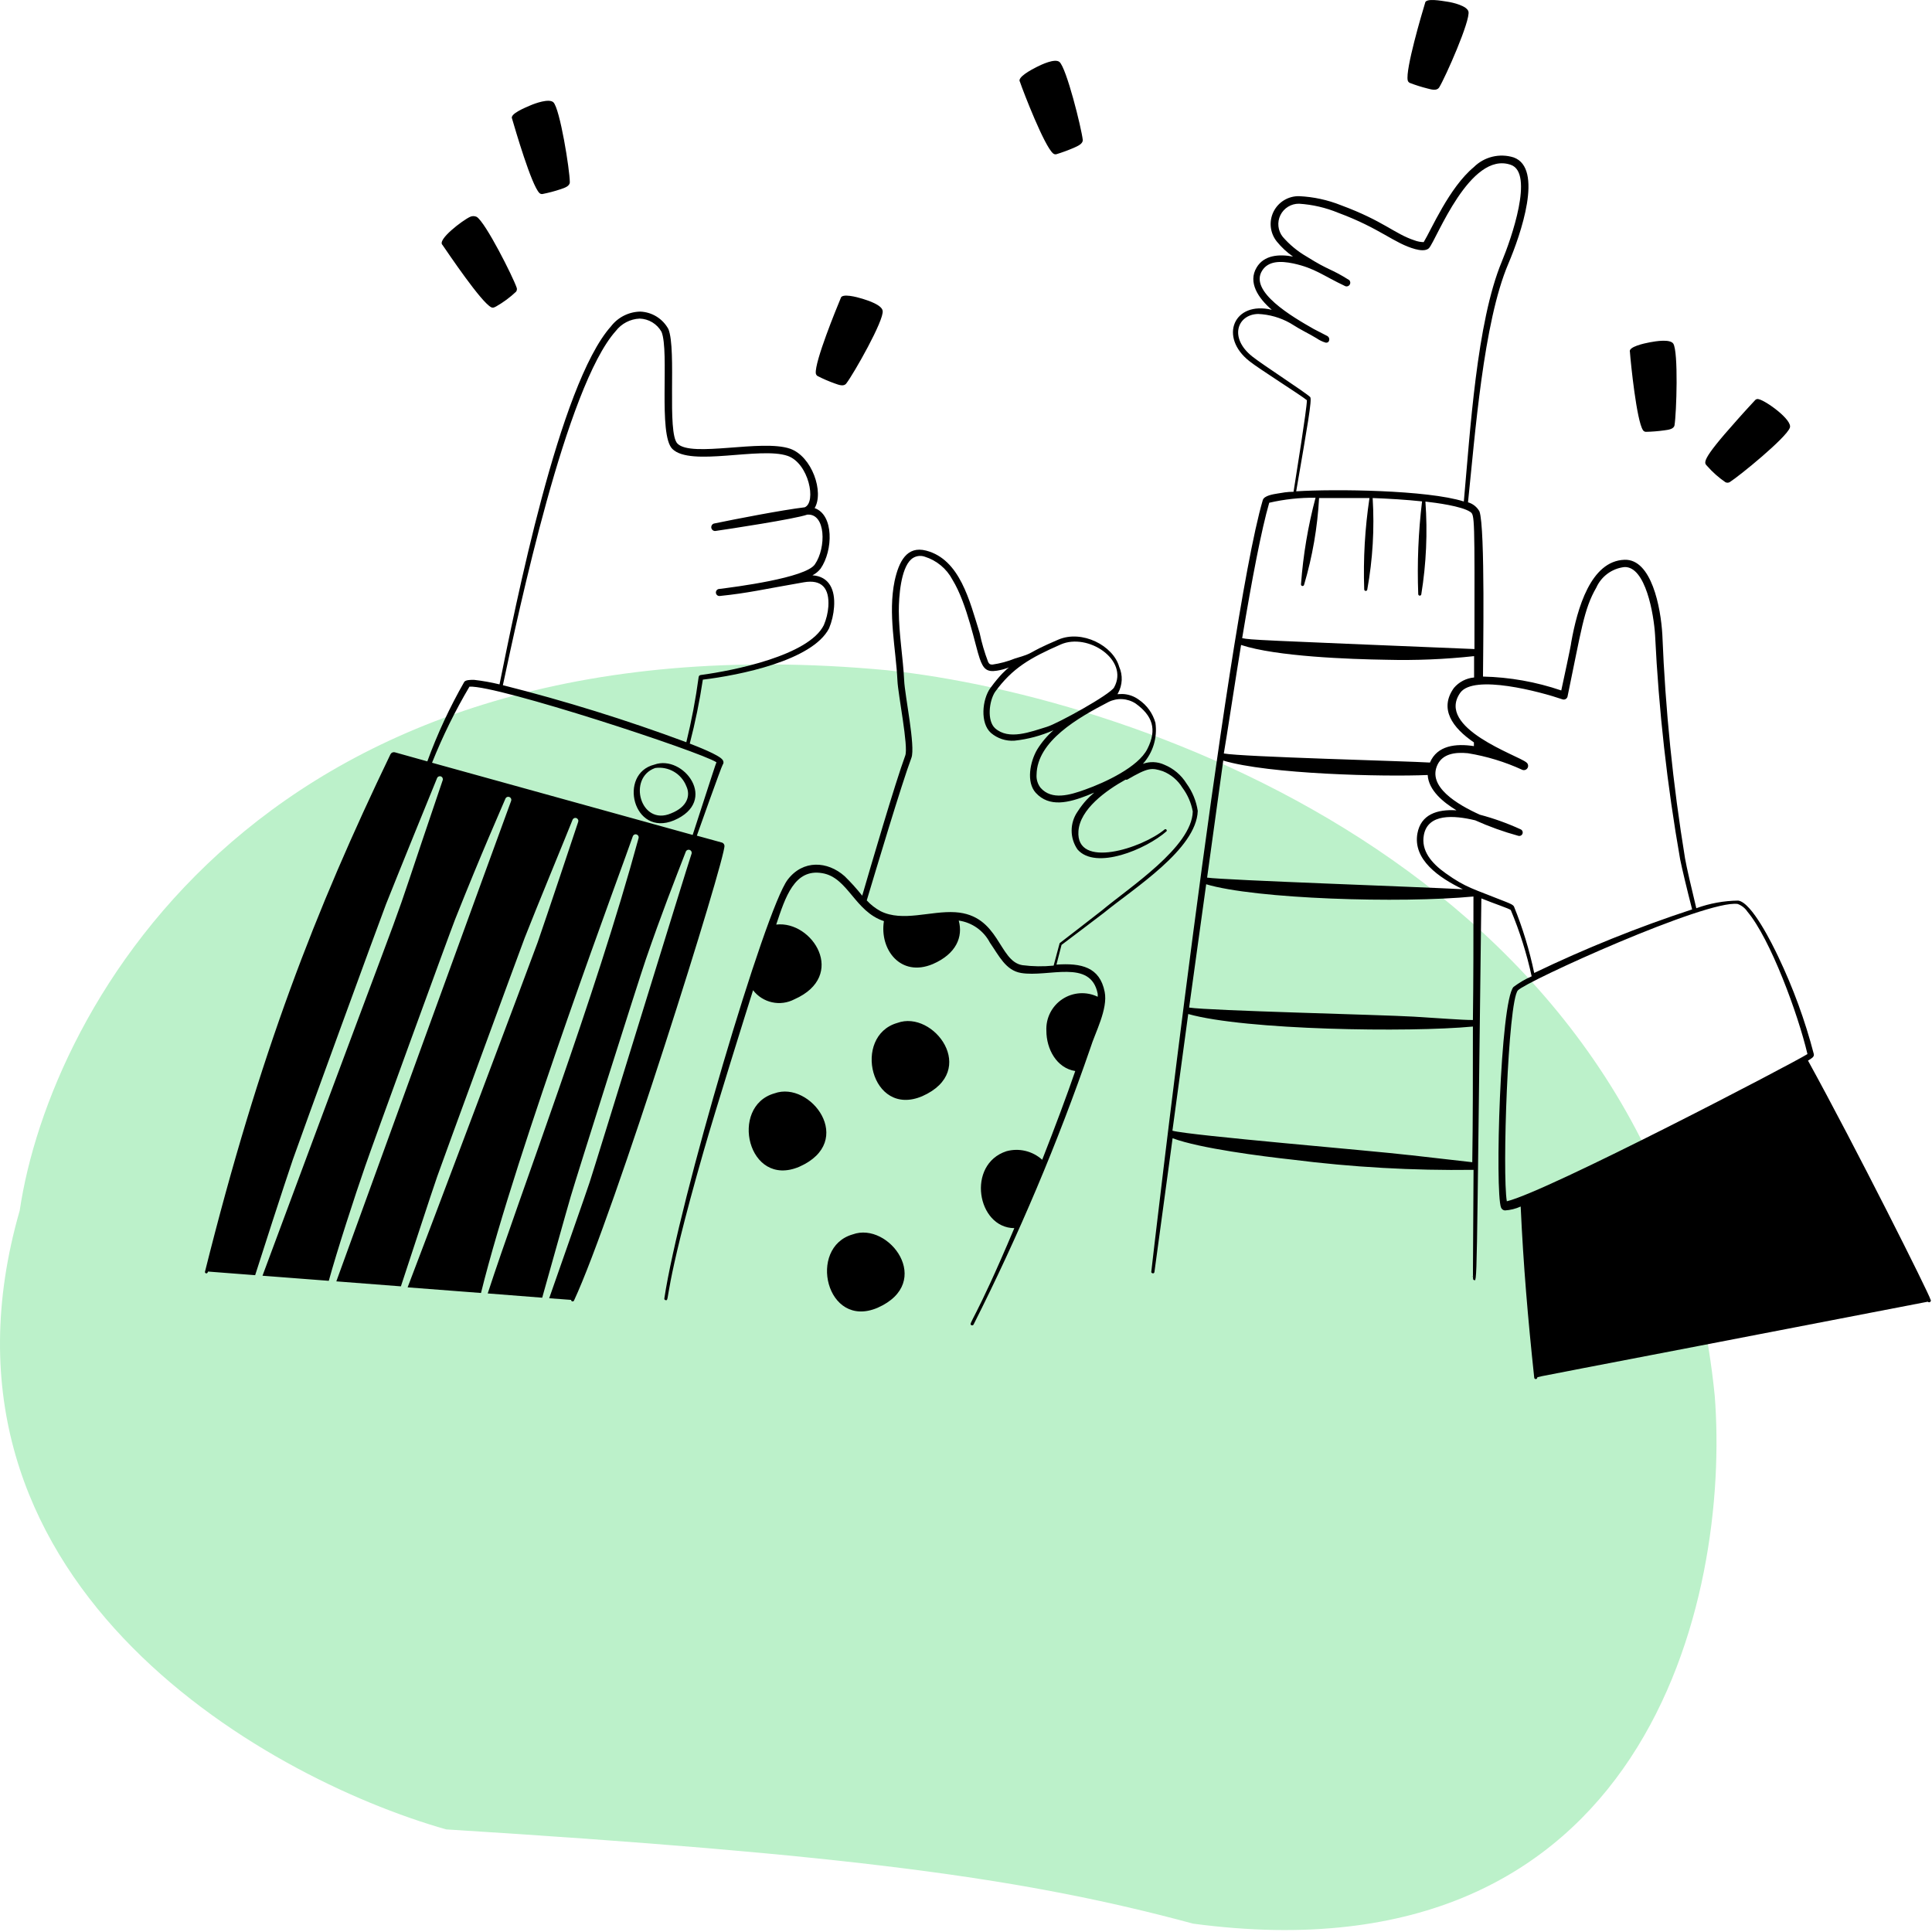 <svg width="379" height="379" viewBox="0 0 379 379" fill="none" xmlns="http://www.w3.org/2000/svg">
<path d="M173.863 131.464C52.078 120.126 9.791 197.403 3.87 237.459C-16.901 309.677 50.985 348.491 87.524 358.871C166.074 363.788 200.536 368.293 234.051 377.361C323.293 389.295 339.455 313.31 336.38 273.826C326.304 172.462 223.837 136.683 173.863 131.464Z" fill="#BCF1CA"/>
<path fill-rule="evenodd" clip-rule="evenodd" d="M128.346 150.001C121.22 151.783 124.177 164.252 132.194 160.939C141.101 157.162 134.064 147.917 128.346 150.001ZM131.624 159.567C125.638 162.115 123.037 152.584 128.524 150.66C129.795 150.479 131.089 150.733 132.198 151.379C133.307 152.026 134.166 153.028 134.634 154.223C135.471 155.987 134.919 158.267 131.624 159.567Z" fill="black"/>
<path fill-rule="evenodd" clip-rule="evenodd" d="M142.116 165.874C142.094 165.716 142.022 165.57 141.909 165.457C141.797 165.345 141.65 165.272 141.493 165.25L136.701 163.932C136.861 163.451 141.546 150.304 141.76 150.037C141.87 149.901 141.93 149.731 141.93 149.556C141.93 149.381 141.87 149.211 141.76 149.075C141.119 148.095 136.54 146.349 135.311 145.868C136.384 141.735 137.241 137.549 137.876 133.327C145.002 132.472 159.378 129.604 162.638 123.262C163.186 121.928 163.516 120.514 163.618 119.076C163.867 115.727 162.691 113.072 159.378 112.859C160.003 112.542 160.55 112.092 160.981 111.54C163.44 107.978 163.6 100.994 159.806 99.676C161.676 96.559 159.307 89.54 154.996 88.026C149.42 86.102 135.685 89.807 132.906 87.028C130.786 84.926 132.764 68.68 131.125 64.564C130.58 63.559 129.783 62.713 128.811 62.11C127.839 61.507 126.727 61.168 125.585 61.126C124.472 61.15 123.379 61.423 122.386 61.925C121.393 62.428 120.526 63.147 119.848 64.03C109.694 75.395 101.072 119.076 97.99 134.253C96.336 133.853 94.658 133.555 92.967 133.363C92.361 133.363 91.364 133.363 91.079 133.755C88.225 138.742 85.799 143.962 83.828 149.36L77.451 147.578C77.285 147.536 77.109 147.552 76.954 147.623C76.798 147.694 76.672 147.817 76.596 147.97C61.881 178.539 50.908 206.704 40.219 249.44C40.112 249.796 40.682 250.028 40.807 249.44L50.053 250.152C50.819 247.676 55.86 232.107 57.445 227.475C58.817 223.502 74.476 180.588 75.723 177.381C77.843 172.037 84.63 155.328 85.734 152.655C85.761 152.583 85.802 152.516 85.855 152.46C85.907 152.403 85.971 152.357 86.041 152.325C86.111 152.293 86.187 152.275 86.264 152.272C86.342 152.269 86.419 152.281 86.491 152.308C86.564 152.335 86.63 152.376 86.687 152.428C86.744 152.481 86.79 152.544 86.822 152.615C86.854 152.685 86.872 152.761 86.875 152.838C86.878 152.916 86.866 152.993 86.839 153.065C72.694 194.643 86.839 155.096 51.495 250.259L64.5 251.257C66.067 245.521 69.648 234.476 71.626 228.811C72.926 224.981 88.05 183.474 89.261 180.392C94.606 166.96 98.169 159.015 99.184 156.592C99.259 156.469 99.377 156.376 99.515 156.331C99.652 156.287 99.802 156.293 99.935 156.349C100.069 156.405 100.178 156.507 100.243 156.637C100.308 156.766 100.324 156.915 100.288 157.056C99.041 160.369 66.976 248.531 65.978 251.364L78.644 252.343C80.426 246.999 84.505 234.405 85.77 230.788C87.035 227.172 101.803 186.948 102.925 183.991C104.956 178.771 111.494 162.934 112.313 160.832C112.367 160.686 112.478 160.567 112.62 160.502C112.762 160.436 112.924 160.43 113.07 160.485C113.217 160.539 113.335 160.649 113.401 160.791C113.466 160.933 113.472 161.095 113.418 161.242C112.723 163.344 107.307 179.59 105.472 184.863C104.35 188.017 83.507 243.347 79.963 252.539L94.356 253.644C101.357 225.302 122.681 168.439 124.124 164.092C124.169 163.941 124.272 163.814 124.41 163.739C124.549 163.663 124.712 163.646 124.863 163.691C125.014 163.736 125.141 163.839 125.217 163.978C125.292 164.117 125.309 164.279 125.264 164.431C116.678 195.997 101.999 234.316 95.675 253.733L106.363 254.57C107.717 249.778 110.977 238.074 111.957 234.725C113.15 230.664 125.175 192.613 126.707 188.159C129.771 179.252 132.265 172.928 134.563 166.996C134.634 166.871 134.746 166.776 134.881 166.726C135.015 166.677 135.163 166.677 135.298 166.726C135.432 166.775 135.545 166.87 135.616 166.995C135.687 167.119 135.711 167.265 135.685 167.406C134.848 169.793 116.802 228.526 115.662 231.946C114.967 234.084 109.801 248.745 107.735 254.677L112.028 254.998C112.028 255.065 112.051 255.131 112.092 255.184C112.134 255.237 112.192 255.275 112.257 255.292C112.323 255.308 112.392 255.302 112.454 255.275C112.515 255.247 112.566 255.2 112.598 255.14C120.383 238.431 142.472 167.993 142.116 165.874ZM140.709 149.805V149.609C140.709 149.663 140.744 149.752 140.673 149.805H140.709ZM120.793 64.939C121.348 64.215 122.055 63.621 122.865 63.199C123.674 62.778 124.566 62.538 125.478 62.498C126.357 62.524 127.214 62.777 127.967 63.233C128.719 63.689 129.341 64.332 129.771 65.099C131.356 68.982 129.076 85.247 131.891 88.061C135.454 91.624 149.117 87.562 154.515 89.433C158.665 90.876 160.198 98.536 157.864 99.516C153.41 100.05 144.343 101.814 140.05 102.705C139.878 102.759 139.731 102.874 139.638 103.029C139.544 103.183 139.509 103.365 139.539 103.543C139.57 103.721 139.663 103.882 139.803 103.996C139.942 104.111 140.119 104.171 140.299 104.165C142.811 103.809 155.94 101.814 158.345 100.959C162.015 100.656 162.104 107.461 159.859 110.703C158.078 113.375 144.165 115.157 140.976 115.549C140.808 115.587 140.659 115.687 140.561 115.829C140.462 115.97 140.419 116.144 140.442 116.315C140.464 116.487 140.549 116.644 140.681 116.756C140.813 116.867 140.981 116.926 141.154 116.92C146.873 116.332 149.616 115.62 157.668 114.23C161.231 113.607 162.727 115.406 162.496 118.987C162.402 120.245 162.101 121.479 161.605 122.639C158.648 128.571 144.004 131.546 137.449 132.419C137.351 132.429 137.26 132.472 137.189 132.539C137.119 132.607 137.072 132.696 137.057 132.793C136.48 137.102 135.671 141.378 134.634 145.601C122.851 141.222 110.838 137.488 98.65 134.414C101.731 120.002 111.084 75.787 120.793 64.939ZM84.754 149.627C86.815 144.47 89.269 139.479 92.094 134.699C97.545 134.378 137.449 147.472 140.548 149.538C140.37 149.948 139.836 151.604 135.881 163.789L84.754 149.627ZM378.688 254.891C378.457 253.84 364.116 225.212 354.675 208.057C355.28 207.683 355.957 207.345 355.815 206.775C354.107 200.208 351.774 193.819 348.849 187.696C347.691 185.255 343.648 177.007 340.976 176.669C338.173 176.703 335.397 177.209 332.763 178.165C331.766 174.032 330.875 170.22 330.554 168.385C328.176 153.864 326.689 139.212 326.101 124.509C325.798 119.165 323.981 109.616 318.672 109.812C312.028 110.044 309.409 119.414 308.233 125.97C308.233 126.451 306.559 134.093 306.274 135.447C301.324 133.758 296.146 132.839 290.918 132.721C290.918 129.355 291.381 103.471 290.223 100.317C289.739 99.451 288.932 98.81 287.978 98.536C289.368 85.3 290.971 63.264 295.888 51.738C298.328 45.984 302.835 32.98 296.921 30.878C295.57 30.454 294.13 30.408 292.754 30.744C291.379 31.08 290.122 31.785 289.119 32.784C284.273 36.81 280.782 45.058 279.285 47.498C278.676 47.488 278.074 47.373 277.504 47.16C273.549 45.86 271.411 43.348 263.074 40.266C260.456 39.217 257.68 38.615 254.862 38.484C253.818 38.46 252.79 38.734 251.897 39.275C251.004 39.816 250.285 40.601 249.824 41.538C249.363 42.474 249.18 43.523 249.296 44.56C249.413 45.598 249.823 46.58 250.48 47.392C251.391 48.517 252.459 49.507 253.651 50.331C250.872 49.814 247.968 50.046 246.525 52.451C244.743 55.39 246.846 58.508 249.482 60.77C242.036 58.989 239.061 66.114 245.1 70.853C246.881 72.296 255.183 77.515 256.376 78.513C256.376 80.152 254.238 93.37 253.757 96.47C252.546 96.47 251.495 96.665 250.658 96.808C249.821 96.951 247.986 97.2 247.718 98.109C240.486 122.835 225.843 249.279 225.843 249.529C225.843 249.778 226.395 249.974 226.466 249.529C226.466 249.529 227.98 238.359 230.029 223.289C235.373 225.284 247.718 226.851 253.437 227.475C265.251 228.976 277.157 229.649 289.065 229.488C288.958 252.005 288.869 250.865 289.065 251.061C289.849 251.239 289.582 255.675 290.597 176.241C293.358 177.364 295.941 178.183 296.369 178.522C298.127 182.723 299.498 187.076 300.466 191.526C299.201 192.078 298.005 192.778 296.903 193.61C294.302 196.514 293.234 233.817 294.463 236.899C294.526 237.05 294.629 237.181 294.761 237.278C294.893 237.375 295.048 237.435 295.211 237.451C296.282 237.387 297.333 237.127 298.311 236.685C298.845 248.317 299.718 258.507 300.965 270.229C300.965 270.309 300.997 270.386 301.054 270.443C301.11 270.5 301.187 270.532 301.268 270.532C301.348 270.532 301.425 270.5 301.482 270.443C301.539 270.386 301.571 270.309 301.571 270.229C301.571 270.033 300.235 270.443 378.172 255.354C378.202 255.388 378.239 255.416 378.28 255.435C378.321 255.455 378.365 255.466 378.411 255.469C378.456 255.471 378.502 255.465 378.545 255.45C378.588 255.435 378.627 255.411 378.661 255.381C378.695 255.35 378.723 255.314 378.743 255.272C378.762 255.231 378.774 255.187 378.776 255.141C378.779 255.096 378.772 255.05 378.757 255.007C378.742 254.964 378.719 254.925 378.688 254.891ZM257.017 77.889C256.055 76.945 247.647 71.53 245.652 69.927C241.038 66.257 242.73 61.678 246.81 61.59C249.005 61.685 251.147 62.295 253.063 63.371C255.592 64.974 256.626 65.348 258.282 66.364C258.827 66.742 259.428 67.03 260.064 67.219C260.155 67.233 260.248 67.227 260.337 67.202C260.426 67.178 260.509 67.135 260.58 67.076C260.653 66.991 260.706 66.891 260.736 66.783C260.765 66.675 260.771 66.562 260.753 66.451C260.734 66.341 260.691 66.236 260.628 66.144C260.564 66.052 260.481 65.975 260.384 65.918L257.73 64.547C253.526 62.16 244.993 57.189 247.594 53.092C248.787 51.186 251.157 51.15 253.722 51.685C257.962 52.611 259.458 54.036 263.947 56.156C264.102 56.203 264.269 56.196 264.42 56.138C264.571 56.079 264.698 55.972 264.782 55.833C264.865 55.695 264.9 55.532 264.882 55.371C264.863 55.21 264.791 55.06 264.678 54.945C260.865 52.558 260.83 53.163 256.323 50.331C254.558 49.31 252.975 48.004 251.638 46.465C251.165 45.87 250.871 45.154 250.79 44.398C250.709 43.642 250.844 42.879 251.18 42.198C251.516 41.516 252.039 40.944 252.688 40.549C253.336 40.153 254.084 39.95 254.844 39.963C257.484 40.132 260.078 40.734 262.522 41.745C270.788 44.809 273.46 47.73 277.628 48.87C278.483 49.102 279.784 49.298 280.354 48.639C281.797 46.982 288.388 29.524 296.387 32.339C300.965 33.942 296.476 46.822 294.605 51.328C289.653 63.228 288.406 84.712 287.159 98.376C280.033 96.113 261.845 95.9 254.274 96.38C256.465 83.643 257.427 78.299 257.017 77.889ZM248.983 98.625C251.961 97.935 255.012 97.606 258.068 97.645C256.595 103.192 255.641 108.863 255.218 114.587C255.202 114.667 255.218 114.75 255.263 114.819C255.308 114.887 255.378 114.935 255.459 114.952C255.539 114.968 255.623 114.952 255.691 114.907C255.76 114.862 255.807 114.792 255.824 114.711C257.465 109.175 258.452 103.465 258.763 97.699H268.65C267.758 103.628 267.412 109.627 267.617 115.62C267.617 115.7 267.649 115.777 267.706 115.834C267.762 115.891 267.839 115.923 267.92 115.923C268 115.923 268.077 115.891 268.134 115.834C268.191 115.777 268.223 115.7 268.223 115.62C269.291 109.71 269.644 103.693 269.274 97.699C272.427 97.823 275.847 98.019 278.964 98.358C278.235 104.391 277.985 110.473 278.216 116.546C278.216 116.626 278.248 116.703 278.305 116.76C278.362 116.817 278.439 116.849 278.519 116.849C278.599 116.849 278.676 116.817 278.733 116.76C278.79 116.703 278.822 116.626 278.822 116.546C279.792 110.547 280.061 104.455 279.624 98.394C281.69 98.625 286.749 99.284 288.424 100.424C289.297 101.012 289.279 101.297 289.243 127.324C246.08 125.542 245.492 125.542 243.675 125.186C245.634 113.393 247.469 103.845 248.983 98.625ZM243.461 126.522C250.355 128.802 264.838 129.319 271.964 129.426C277.709 129.575 283.458 129.337 289.172 128.713V132.9C287.636 133.037 286.216 133.773 285.217 134.948C282.26 139.063 284.932 142.769 289.136 145.637V146.367C285.574 145.815 281.922 146.242 280.514 149.591C276.114 149.306 243.675 148.487 240.076 147.81C240.432 145.922 242.588 131.777 243.461 126.522ZM239.898 149.182C248.805 151.889 271.536 152.406 280.069 152.032C280.247 155.043 283.115 157.376 285.716 158.962C281.922 158.712 278.733 159.781 278.056 163.486C277.13 168.617 282.242 172.162 286.963 174.442C278.573 173.979 240.112 172.661 236.798 172.162C238.081 162.792 239.203 154.704 239.969 149.182H239.898ZM236.549 173.445C246.222 176.366 274.76 177.239 289.047 175.867C289.047 184.062 289.047 192.274 288.94 200.095C286.642 200.095 282.456 199.738 277.308 199.435C270.984 199.061 237.226 198.277 233.271 197.654C234.393 189.37 235.587 181.033 236.62 173.445H236.549ZM276.542 226.602C269.22 225.729 233.503 222.772 229.993 221.81C230.955 214.684 232.024 206.882 233.093 198.919C244.245 202.072 276.346 202.571 288.94 201.377C288.94 211.157 288.94 220.314 288.816 227.992C286.571 227.742 282.118 227.243 276.613 226.602H276.542ZM288.744 250.473C288.762 250.438 288.787 250.406 288.818 250.382C288.848 250.357 288.884 250.34 288.923 250.33C288.873 250.365 288.835 250.415 288.816 250.473H288.744ZM288.976 250.313C289.017 250.291 289.063 250.279 289.11 250.279C289.156 250.279 289.202 250.291 289.243 250.313C289.179 250.293 289.111 250.293 289.047 250.313H288.976ZM297.01 177.862C296.85 177.471 296.048 177.186 295.46 176.936C288.887 174.3 287.587 174.157 283.596 171.307C280.799 169.329 278.733 166.853 279.321 163.789C280.122 159.567 285.182 159.906 289.386 160.921C292.13 162.153 294.965 163.172 297.865 163.967C298.028 164.009 298.2 163.989 298.348 163.91C298.497 163.832 298.611 163.702 298.668 163.544C298.726 163.387 298.723 163.214 298.66 163.058C298.598 162.903 298.479 162.776 298.328 162.703C295.738 161.513 293.05 160.547 290.294 159.817C285.948 157.857 279.944 154.33 281.993 150.019C283.008 147.899 285.378 147.507 287.943 147.757C291.636 148.358 295.231 149.455 298.631 151.017C298.824 151.092 299.038 151.093 299.231 151.02C299.425 150.947 299.584 150.805 299.679 150.622C299.775 150.438 299.798 150.226 299.746 150.026C299.694 149.826 299.57 149.652 299.397 149.538C297.741 148.166 281.583 142.804 286.464 135.892C289.119 132.205 302.176 135.696 306.523 137.193C306.624 137.225 306.73 137.236 306.835 137.226C306.94 137.215 307.042 137.183 307.134 137.131C307.226 137.079 307.306 137.009 307.369 136.924C307.433 136.84 307.478 136.743 307.503 136.641C310.193 123.761 310.674 119.521 313.15 115.264C313.641 114.17 314.409 113.224 315.377 112.518C316.345 111.812 317.481 111.371 318.672 111.238C322.805 111.095 324.426 120.447 324.676 124.58C325.394 139.33 327.036 154.02 329.592 168.563C329.949 170.345 330.875 174.246 331.944 178.397C321.355 181.869 311.006 186.035 300.965 190.867C300.037 186.423 298.714 182.071 297.01 177.862ZM295.603 235.723C294.659 230.379 295.817 196.532 297.758 194.287C299.38 192.506 334.705 176.473 340.869 177.328C341.656 177.613 342.33 178.144 342.793 178.842C347.3 184.186 352.715 198.901 354.568 206.775C351.967 208.449 303.406 233.817 295.603 235.652V235.723ZM86.803 48.051C88.032 49.832 94.374 59.256 96.352 60.271C96.726 60.467 97.028 60.271 97.367 60.093C98.765 59.294 100.062 58.331 101.233 57.225C101.317 57.115 101.372 56.986 101.394 56.849C101.416 56.712 101.403 56.572 101.357 56.441C100.627 54.303 95.283 43.668 93.519 42.546C93.314 42.447 93.088 42.395 92.86 42.395C92.632 42.395 92.406 42.447 92.201 42.546C90.74 43.223 85.681 47.053 86.803 48.051ZM105.811 37.861C105.892 37.941 105.99 38.001 106.099 38.035C106.207 38.069 106.322 38.076 106.434 38.057C107.641 37.819 108.831 37.504 109.997 37.113C110.799 36.846 111.779 36.507 111.779 35.741C111.779 33.354 109.837 21.294 108.554 20.065C107.717 19.281 104.991 20.261 104.012 20.688C103.032 21.116 99.968 22.345 100.449 23.271C101.072 25.391 104.243 36.293 105.811 37.861ZM160.429 73.792C161.502 74.337 162.609 74.813 163.743 75.217C164.544 75.502 165.524 75.894 166.023 75.217C167.483 73.311 173.487 62.747 173.148 60.966C172.988 59.826 170.316 58.953 169.211 58.614C168.107 58.276 165.096 57.457 164.918 58.508C164.081 60.521 159.788 70.978 160.037 73.24C160.054 73.356 160.099 73.467 160.167 73.563C160.235 73.659 160.325 73.737 160.429 73.792ZM206.586 30.094C206.672 30.171 206.775 30.225 206.887 30.253C206.998 30.281 207.115 30.281 207.227 30.254C208.383 29.9 209.518 29.483 210.629 29.007C211.467 28.633 212.411 28.224 212.411 27.475C212.144 25.088 209.186 13.224 207.815 12.137C206.906 11.443 204.359 12.636 203.343 13.153C202.328 13.669 199.46 15.184 200.083 16.056C200.778 18.105 204.875 28.669 206.586 30.094ZM276.577 16.27C277.7 16.702 278.848 17.065 280.016 17.357C280.835 17.571 281.797 17.856 282.296 17.197C283.561 15.148 288.477 3.996 288.068 2.268C287.782 1.146 285.021 0.487 283.899 0.327C282.777 0.166 279.606 -0.457 279.552 0.612C278.911 2.714 275.687 13.616 276.15 15.754C276.175 15.868 276.226 15.974 276.301 16.064C276.375 16.154 276.47 16.224 276.577 16.27ZM322.306 84.392C322.368 84.488 322.452 84.567 322.551 84.623C322.651 84.679 322.762 84.71 322.876 84.712C324.069 84.689 325.258 84.594 326.439 84.427C327.276 84.32 328.345 84.196 328.488 83.43C328.88 81.06 329.272 68.929 328.238 67.397C327.579 66.471 324.8 66.934 323.66 67.147C322.52 67.361 319.385 68.038 319.741 69.036C319.901 71.245 321.059 82.557 322.306 84.392ZM334.919 91.446C335.972 92.64 337.168 93.699 338.482 94.599C338.606 94.66 338.743 94.692 338.882 94.692C339.021 94.692 339.158 94.66 339.283 94.599C341.243 93.37 350.417 85.87 351.112 83.911C351.7 82.396 346.373 78.566 344.966 78.299C344.84 78.262 344.706 78.265 344.582 78.306C344.458 78.347 344.349 78.426 344.271 78.531C344.057 78.78 342.49 80.419 340.708 82.45C333.44 90.573 334.295 90.769 334.919 91.446Z" fill="black"/>
<path fill-rule="evenodd" clip-rule="evenodd" d="M216.704 194.572C215.742 189.709 212.144 188.889 207.245 189.228C207.744 187.34 208.135 185.808 208.242 185.362C208.741 184.988 215.849 179.626 216.544 179.074C222.369 174.3 234.714 166.604 234.964 159.069C234.668 157.138 233.917 155.306 232.772 153.724C231.74 152.046 230.198 150.742 228.372 150.001C227.058 149.403 225.561 149.345 224.204 149.841C225.176 148.763 225.901 147.485 226.325 146.097C226.75 144.709 226.865 143.244 226.662 141.807C226.148 139.944 224.986 138.327 223.384 137.246C222.462 136.569 221.357 136.184 220.213 136.142C219.056 136.142 219.162 136.302 219.341 135.946C219.767 135.164 220.008 134.295 220.045 133.405C220.082 132.516 219.914 131.63 219.554 130.815C218.379 126.629 212.251 123.494 207.619 125.471C200.814 128.375 203.486 127.894 199.104 129.176C197.685 129.752 196.201 130.153 194.686 130.37C194.169 130.37 194.08 130.263 193.848 129.871C193.138 128.013 192.578 126.101 192.174 124.153C190.214 117.9 188.326 109.741 181.681 108.013C177.905 107.033 176.337 110.133 175.5 113.945C174.164 120.43 175.749 127.199 176.052 133.541C176.177 136.284 178.243 146.474 177.584 148.22C175.607 153.564 170.726 170.256 169.14 175.707C168.071 174.358 166.917 173.079 165.684 171.877C162.335 168.902 157.525 168.617 154.515 172.572C150.133 178.326 133.138 235.883 130.323 254.713C130.316 254.752 130.316 254.792 130.325 254.83C130.333 254.869 130.35 254.905 130.373 254.937C130.397 254.969 130.427 254.995 130.461 255.015C130.495 255.035 130.533 255.047 130.573 255.051C131.481 255.194 129.807 254.499 138.037 225.818C140.139 218.461 146.748 197.316 147.728 194.252C148.653 195.455 149.973 196.293 151.456 196.619C152.938 196.945 154.488 196.738 155.833 196.033C166.272 191.419 159.396 180.552 152.27 181.372C154.052 176.028 155.833 170.345 161.302 171.289C166.361 172.126 167.662 178.824 173.398 180.695C172.507 186.271 176.676 191.775 182.982 189.121C187.596 187.126 188.95 183.777 188.077 180.588C189.366 180.772 190.593 181.261 191.655 182.014C192.718 182.767 193.586 183.762 194.187 184.917C195.968 187.482 197.287 190.368 200.297 190.867C205.641 191.775 213.961 188.034 215.332 194.928C215.351 195.13 215.351 195.333 215.332 195.534C214.236 195.004 213.021 194.769 211.806 194.85C210.591 194.932 209.419 195.329 208.404 196.001C207.388 196.673 206.565 197.597 206.015 198.684C205.466 199.77 205.208 200.981 205.267 202.197C205.267 205.759 207.245 209.518 210.932 210.106C209.276 214.916 206.995 221.026 204.448 227.511C203.513 226.664 202.38 226.066 201.153 225.774C199.926 225.481 198.645 225.502 197.429 225.836C189.555 228.419 191.657 240.871 198.979 240.925C191.105 259.594 189.858 259.612 190.571 259.968C190.642 260.001 190.724 260.007 190.799 259.984C190.875 259.961 190.939 259.911 190.98 259.843C199.842 242.289 207.502 224.155 213.907 205.564C214.798 202.642 217.381 197.939 216.704 194.572ZM222.779 138.012C226.039 140.364 227.054 143.036 225.077 146.919C223.295 150.482 216.74 153.511 212.945 154.864C209.863 155.987 206.336 157.02 204.145 154.562C203.562 153.825 203.276 152.897 203.343 151.961C203.45 145.369 211.467 140.809 217.452 137.709C218.289 137.289 219.221 137.095 220.156 137.149C221.091 137.202 221.995 137.5 222.779 138.012ZM208.064 126.433C213.408 124.064 221.532 129.461 218.557 134.841C217.773 136.266 207.423 141.967 205.392 142.573C202.132 143.57 197.892 145.263 195.202 142.858C193.581 141.379 194.027 137.513 195.202 135.732C198.605 131.047 202.096 129.052 208.064 126.433ZM200.547 189.335C195.844 188.551 196.111 179.519 187.4 178.949C182.536 178.646 177.085 180.909 172.757 178.753C171.736 178.203 170.815 177.487 170.031 176.633C171.705 171.075 176.889 153.706 178.796 148.647C179.615 146.456 177.495 136.391 177.37 133.487C177.157 129.034 176.337 124.402 176.319 119.842C176.319 117.098 176.693 111.594 178.724 109.741C179.082 109.417 179.522 109.197 179.995 109.103C180.469 109.008 180.959 109.044 181.414 109.207C183.751 109.939 185.704 111.565 186.848 113.732C189.751 118.452 191.354 126.861 192.192 129.194C192.904 131.261 193.617 131.884 195.594 131.564C199.389 130.94 198.213 129.551 194.258 135.002C192.673 137.228 192.227 141.86 194.401 143.784C195.681 144.874 197.338 145.418 199.015 145.298C201.653 145.017 204.231 144.326 206.657 143.25C205.414 144.344 204.339 145.617 203.468 147.026C202.043 149.449 201.295 153.439 203.183 155.524C205.855 158.445 209.667 157.465 213.355 156.022C216.116 154.918 213.836 155.399 211.378 159.229C210.625 160.318 210.222 161.61 210.222 162.934C210.222 164.258 210.625 165.55 211.378 166.64C214.94 170.737 224.774 166.64 228.835 163.077C228.869 163.028 228.886 162.969 228.883 162.91C228.88 162.851 228.857 162.794 228.818 162.749C228.78 162.704 228.727 162.674 228.669 162.662C228.611 162.65 228.55 162.658 228.497 162.685C224.061 166.408 211.021 170.594 211.556 163.041C211.859 158.712 217.007 155.043 220.801 152.94C220.906 152.972 221.017 152.972 221.122 152.94C225.237 150.553 225.896 150.571 228.105 151.284C229.704 151.92 231.054 153.058 231.953 154.526C232.981 155.904 233.676 157.502 233.984 159.193C233.823 166.159 221.514 174.104 216.17 178.593C215.493 179.145 207.868 185.024 207.868 185.024L206.692 189.424C204.647 189.631 202.585 189.601 200.547 189.335Z" fill="black"/>
<path fill-rule="evenodd" clip-rule="evenodd" d="M167.27 242.154C158.363 244.701 162.068 260.841 172.151 256.548C183.374 251.595 174.395 239.553 167.27 242.154ZM151.914 214.488C143.007 217.036 146.694 233.175 156.795 228.882C168.036 223.912 159.004 211.905 151.914 214.488ZM176.034 200.665C167.127 203.212 170.815 219.334 180.915 215.041C192.121 210.088 183.16 198.046 176.034 200.665Z" fill="black"/>
</svg>
